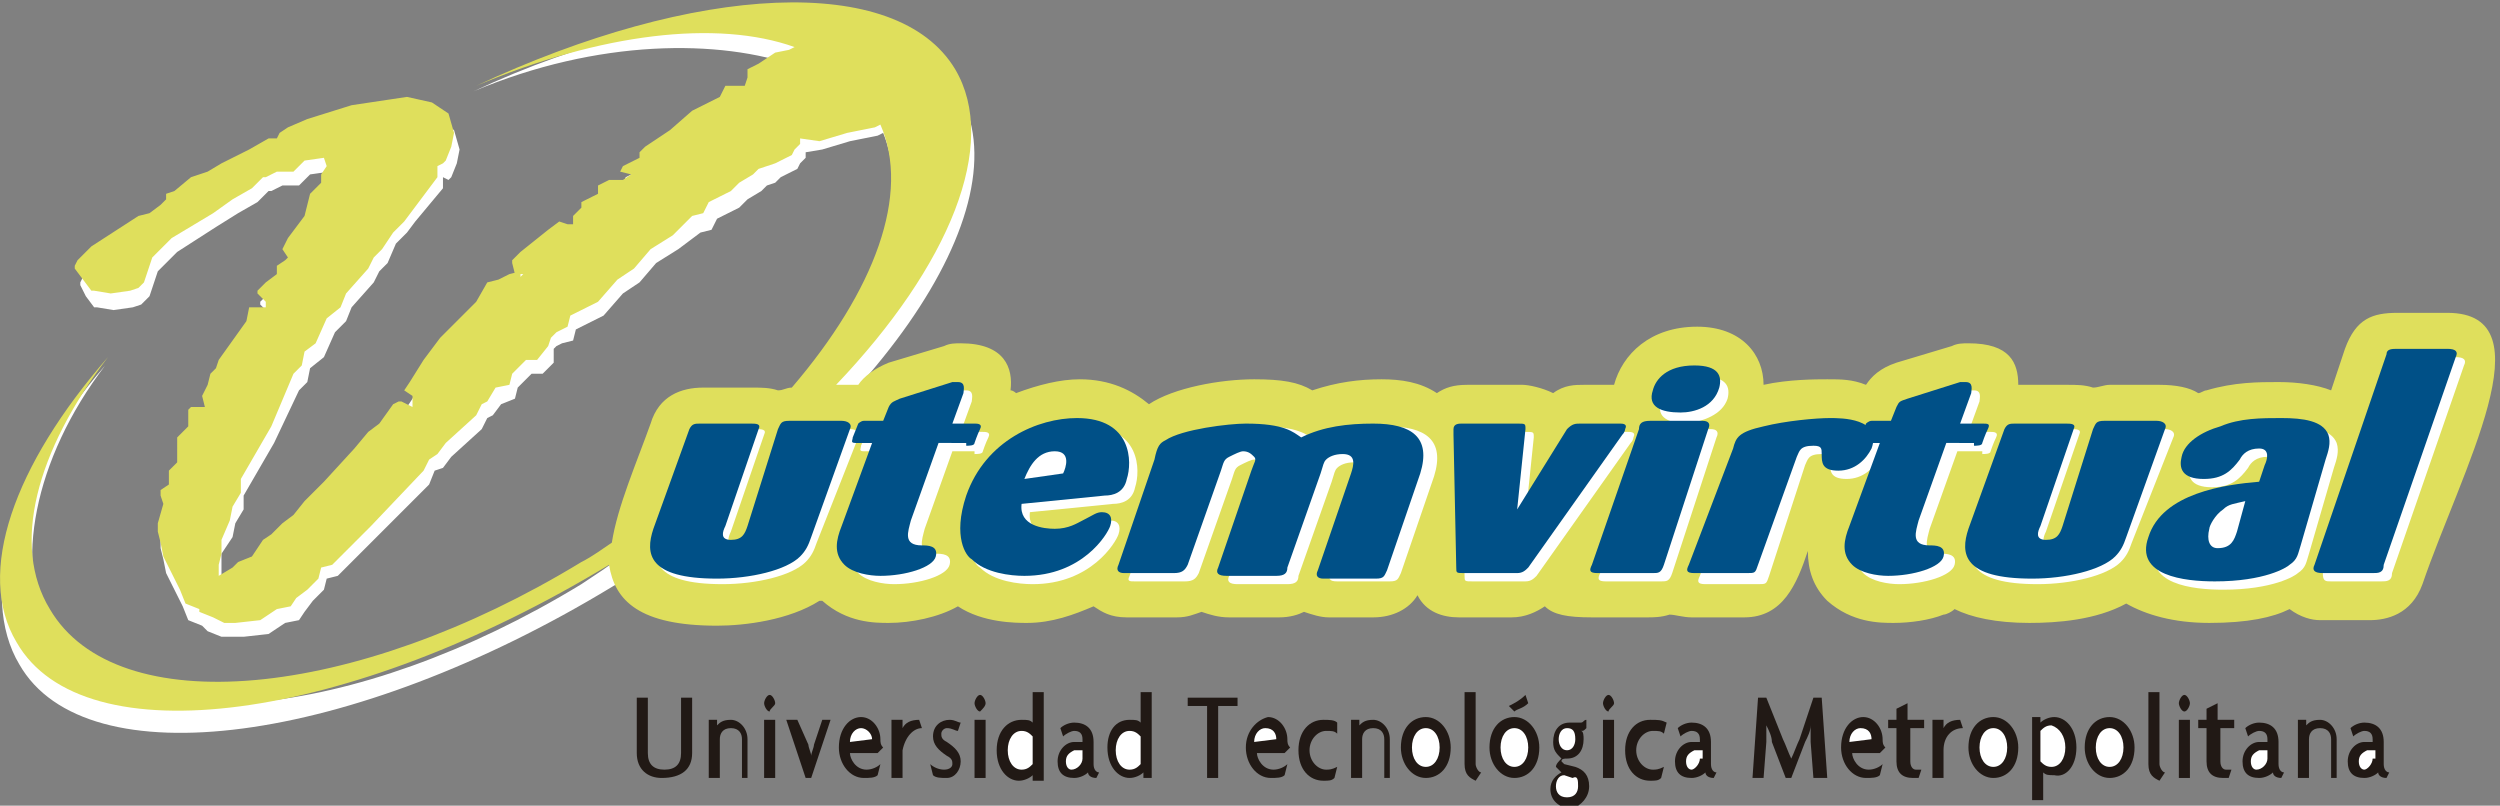 <?xml version="1.0" encoding="utf-8"?>
<!-- Generator: Adobe Illustrator 16.0.0, SVG Export Plug-In . SVG Version: 6.00 Build 0)  -->
<!DOCTYPE svg PUBLIC "-//W3C//DTD SVG 1.1//EN" "http://www.w3.org/Graphics/SVG/1.1/DTD/svg11.dtd">
<svg version="1.1" id="Capa_1" xmlns="http://www.w3.org/2000/svg" xmlns:xlink="http://www.w3.org/1999/xlink" x="0px" y="0px"
	 width="90.3px" height="29.1px" viewBox="0 0 90.3 29.1" enable-background="new 0 0 90.3 29.1" xml:space="preserve">
<rect x="0" y="0" width="90.3" height="29.1" fill="#808080" stroke="none"/>
<g>
	<path fill-rule="evenodd" clip-rule="evenodd" fill="#211915" d="M25,27.2v-2h-0.4v2c0,0.4-0.2,0.6-0.6,0.6s-0.6-0.2-0.6-0.6v-2
		h-0.4v2c0,0.6,0.4,0.9,0.9,0.9C24.6,28.1,25,27.8,25,27.2"/>
	<path fill-rule="evenodd" clip-rule="evenodd" fill="#211915" d="M27,28.1v-1.4c0-0.4-0.3-0.7-0.6-0.7c-0.3,0-0.4,0.1-0.5,0.2
		l0-0.2h-0.3v2.1h0.4v-1.4c0-0.2,0.1-0.4,0.4-0.4c0.3,0,0.4,0.2,0.4,0.4v1.4H27z"/>
	<path fill-rule="evenodd" clip-rule="evenodd" fill="#211915" d="M28,25.4c0-0.1-0.1-0.3-0.2-0.3c-0.1,0-0.2,0.2-0.2,0.3
		c0,0.1,0.1,0.3,0.2,0.3C27.8,25.6,28,25.5,28,25.4"/>
	<rect x="27.6" y="26" fill-rule="evenodd" clip-rule="evenodd" fill="#211915" width="0.4" height="2.1"/>
	<path fill-rule="evenodd" clip-rule="evenodd" fill="#211915" d="M30,26h-0.3l-0.3,0.9c0,0.1-0.1,0.3-0.1,0.4h0
		c0-0.1-0.1-0.3-0.1-0.4L28.8,26h-0.4l0.7,2.1h0.2L30,26z"/>
	<path fill-rule="evenodd" clip-rule="evenodd" fill="#211915" d="M31.8,26.7c0-0.4-0.3-0.8-0.7-0.8c-0.4,0-0.8,0.4-0.8,1.1
		c0,0.6,0.4,1.1,0.9,1.1c0.2,0,0.4,0,0.5-0.1l0.1-0.4c-0.1,0.1-0.3,0.2-0.5,0.2c-0.4,0-0.6-0.4-0.6-0.6h1l0.2-0.2
		C31.8,26.9,31.8,26.8,31.8,26.7"/>
	<path fill-rule="evenodd" clip-rule="evenodd" fill="#FFFFFF" d="M31.5,26.7C31.5,26.8,31.5,26.8,31.5,26.7l-0.8,0.1
		c0-0.3,0.2-0.5,0.4-0.5C31.3,26.3,31.5,26.5,31.5,26.7"/>
	<path fill-rule="evenodd" clip-rule="evenodd" fill="#211915" d="M33.3,26.3L33.2,26c-0.3,0-0.5,0.1-0.6,0.3l0-0.3h-0.4v2.1h0.4v-1
		C32.7,26.6,33,26.3,33.3,26.3L33.3,26.3z"/>
	<path fill-rule="evenodd" clip-rule="evenodd" fill="#211915" d="M34.7,27.5c0-0.3-0.2-0.5-0.5-0.7C34,26.7,34,26.6,34,26.5
		c0-0.1,0.1-0.2,0.2-0.2c0.2,0,0.3,0.1,0.4,0.1l0.1-0.3c-0.1,0-0.2-0.1-0.4-0.1c-0.3,0-0.6,0.2-0.6,0.6c0,0.3,0.2,0.5,0.5,0.7
		c0.2,0.1,0.2,0.2,0.2,0.3c0,0.1-0.1,0.2-0.3,0.2c-0.2,0-0.4-0.1-0.5-0.2l0.1,0.4c0.1,0.1,0.3,0.1,0.5,0.1
		C34.5,28.1,34.7,27.8,34.7,27.5"/>
	<path fill-rule="evenodd" clip-rule="evenodd" fill="#211915" d="M35.6,25.4c0-0.1-0.1-0.3-0.2-0.3c-0.1,0-0.2,0.2-0.2,0.3
		c0,0.1,0.1,0.3,0.2,0.3C35.5,25.6,35.6,25.5,35.6,25.4"/>
	<rect x="35.2" y="26" fill-rule="evenodd" clip-rule="evenodd" fill="#211915" width="0.4" height="2.1"/>
	<path fill-rule="evenodd" clip-rule="evenodd" fill="#211915" d="M37.7,28.1v-3.1h-0.4v1.1C37.2,26,37.1,26,36.9,26
		c-0.5,0-0.9,0.4-0.9,1.1c0,0.7,0.4,1.1,0.8,1.1c0.2,0,0.4-0.1,0.5-0.2l0,0.2H37.7z"/>
	<path fill-rule="evenodd" clip-rule="evenodd" fill="#FFFFFF" d="M37.3,27.6c-0.1,0.1-0.2,0.2-0.4,0.2c-0.3,0-0.5-0.3-0.5-0.7
		c0-0.4,0.2-0.7,0.5-0.7c0.2,0,0.3,0.1,0.4,0.2V27.6z"/>
	<path fill-rule="evenodd" clip-rule="evenodd" fill="#211915" d="M39.7,27.9c-0.1,0-0.2-0.1-0.2-0.3v-0.8c0-0.5-0.3-0.7-0.7-0.7
		c-0.2,0-0.4,0.1-0.5,0.2l0.1,0.3c0.1-0.1,0.3-0.2,0.4-0.2c0.2,0,0.3,0.1,0.3,0.3v0.1l-0.3,0c-0.3,0-0.6,0.3-0.6,0.7
		c0,0.4,0.2,0.6,0.6,0.6c0.2,0,0.4-0.1,0.5-0.2c0,0.1,0.1,0.2,0.3,0.2L39.7,27.9z"/>
	<path fill-rule="evenodd" clip-rule="evenodd" fill="#FFFFFF" d="M39.1,27.4c0,0.2-0.2,0.4-0.4,0.4c-0.1,0-0.2-0.1-0.2-0.3
		c0-0.2,0.1-0.3,0.3-0.4l0.3,0V27.4z"/>
	<path fill-rule="evenodd" clip-rule="evenodd" fill="#211915" d="M41.6,28.1v-3.1h-0.4v1.1C41.1,26,41,26,40.8,26
		C40.3,26,40,26.4,40,27c0,0.7,0.4,1.1,0.8,1.1c0.2,0,0.4-0.1,0.5-0.2l0,0.2H41.6z"/>
	<path fill-rule="evenodd" clip-rule="evenodd" fill="#FFFFFF" d="M41.2,27.6c-0.1,0.1-0.2,0.2-0.4,0.2c-0.3,0-0.5-0.3-0.5-0.7
		c0-0.4,0.2-0.7,0.5-0.7c0.2,0,0.3,0.1,0.4,0.2V27.6z"/>
	<polygon fill-rule="evenodd" clip-rule="evenodd" fill="#211915" points="44.7,25.5 44.7,25.2 42.9,25.2 42.9,25.5 43.6,25.5 
		43.6,28.1 44,28.1 44,25.5 	"/>
	<path fill-rule="evenodd" clip-rule="evenodd" fill="#211915" d="M46.5,26.7c0-0.4-0.3-0.8-0.7-0.8C45.4,26,45,26.4,45,27
		c0,0.6,0.4,1.1,0.9,1.1c0.2,0,0.4,0,0.5-0.1l0.1-0.4c-0.1,0.1-0.3,0.2-0.5,0.2c-0.4,0-0.6-0.4-0.6-0.6h1l0.2-0.2
		C46.5,26.9,46.5,26.8,46.5,26.7"/>
	<path fill-rule="evenodd" clip-rule="evenodd" fill="#FFFFFF" d="M46.1,26.7C46.1,26.8,46.1,26.8,46.1,26.7l-0.8,0.1
		c0-0.3,0.2-0.5,0.4-0.5C46,26.3,46.1,26.5,46.1,26.7"/>
	<path fill-rule="evenodd" clip-rule="evenodd" fill="#211915" d="M48.3,26.1C48.2,26,48,26,47.8,26c-0.5,0-0.9,0.4-0.9,1.1
		c0,0.7,0.4,1.1,0.9,1.1c0.2,0,0.3,0,0.4-0.1l0.1-0.4c-0.2,0.1-0.3,0.1-0.4,0.1c-0.3,0-0.6-0.3-0.6-0.7c0-0.4,0.3-0.7,0.6-0.7
		c0.2,0,0.3,0,0.4,0.1L48.3,26.1z"/>
	<path fill-rule="evenodd" clip-rule="evenodd" fill="#211915" d="M50.2,28.1v-1.4c0-0.4-0.3-0.7-0.6-0.7c-0.3,0-0.4,0.1-0.5,0.2
		l0-0.2h-0.3v2.1h0.4v-1.4c0-0.2,0.1-0.4,0.4-0.4c0.3,0,0.4,0.2,0.4,0.4v1.4H50.2z"/>
	<path fill-rule="evenodd" clip-rule="evenodd" fill="#211915" d="M52.4,27c0-0.6-0.4-1.1-0.9-1.1c-0.5,0-0.9,0.4-0.9,1.1
		c0,0.6,0.4,1.1,0.9,1.1C52,28.1,52.4,27.7,52.4,27"/>
	<path fill-rule="evenodd" clip-rule="evenodd" fill="#FFFFFF" d="M52,27c0,0.4-0.2,0.7-0.5,0.7c-0.3,0-0.5-0.3-0.5-0.7
		c0-0.4,0.2-0.7,0.5-0.7C51.8,26.3,52,26.6,52,27"/>
	<path fill-rule="evenodd" clip-rule="evenodd" fill="#211915" d="M53.5,27.9c-0.1,0-0.2-0.2-0.2-0.3v-2.6h-0.4v2.6
		c0,0.4,0.2,0.5,0.4,0.6L53.5,27.9z"/>
	<path fill-rule="evenodd" clip-rule="evenodd" fill="#211915" d="M55.6,27c0-0.6-0.4-1.1-0.9-1.1c-0.5,0-0.9,0.4-0.9,1.1
		c0,0.6,0.4,1.1,0.9,1.1C55.2,28.1,55.6,27.7,55.6,27"/>
	<path fill-rule="evenodd" clip-rule="evenodd" fill="#FFFFFF" d="M55.2,27c0,0.4-0.2,0.7-0.5,0.7c-0.3,0-0.5-0.3-0.5-0.7
		c0-0.4,0.2-0.7,0.5-0.7C55,26.3,55.2,26.6,55.2,27"/>
	<path fill-rule="evenodd" clip-rule="evenodd" fill="#211915" d="M55.2,25.4l-0.1-0.3c-0.2,0.2-0.4,0.3-0.6,0.4l0.2,0.2
		C54.8,25.6,55,25.6,55.2,25.4"/>
	<path fill-rule="evenodd" clip-rule="evenodd" fill="#211915" d="M57.4,28.4c0-0.4-0.2-0.6-0.5-0.7l-0.4-0.1c0,0-0.1-0.1-0.1-0.1
		c0-0.1,0.1-0.1,0.2-0.1c0.4,0,0.6-0.3,0.6-0.7c0-0.1,0-0.3-0.1-0.3c0.1,0,0.1,0,0.2-0.1L57.3,26c-0.1,0-0.1,0.1-0.2,0.1
		c-0.1,0-0.2,0-0.2,0c-0.1,0-0.1,0-0.2,0c-0.4,0-0.6,0.3-0.6,0.7c0,0.3,0.1,0.4,0.3,0.6c-0.1,0.1-0.2,0.2-0.2,0.3l0.2,0.2
		c-0.2,0.1-0.4,0.3-0.4,0.6c0,0.4,0.3,0.7,0.8,0.7C57.1,29.1,57.4,28.8,57.4,28.4"/>
	<path fill-rule="evenodd" clip-rule="evenodd" fill="#FFFFFF" d="M56.9,26.7c0,0.2-0.1,0.4-0.3,0.4c-0.2,0-0.3-0.2-0.3-0.4
		c0-0.2,0.1-0.4,0.3-0.4C56.8,26.3,56.9,26.4,56.9,26.7"/>
	<path fill-rule="evenodd" clip-rule="evenodd" fill="#FFFFFF" d="M57,28.4c0,0.2-0.1,0.4-0.4,0.4c-0.3,0-0.4-0.2-0.4-0.4
		c0-0.2,0.1-0.4,0.3-0.4l0.3,0.1C57,28,57,28.2,57,28.4"/>
	<path fill-rule="evenodd" clip-rule="evenodd" fill="#211915" d="M58.3,25.4c0-0.1-0.1-0.3-0.2-0.3c-0.1,0-0.2,0.2-0.2,0.3
		c0,0.1,0.1,0.3,0.2,0.3C58.1,25.6,58.3,25.5,58.3,25.4"/>
	<rect x="57.9" y="26" fill-rule="evenodd" clip-rule="evenodd" fill="#211915" width="0.4" height="2.1"/>
	<path fill-rule="evenodd" clip-rule="evenodd" fill="#211915" d="M60.2,26.1C60,26,59.9,26,59.6,26c-0.5,0-0.9,0.4-0.9,1.1
		c0,0.7,0.4,1.1,0.9,1.1c0.2,0,0.3,0,0.4-0.1l0.1-0.4c-0.2,0.1-0.3,0.1-0.4,0.1c-0.3,0-0.6-0.3-0.6-0.7c0-0.4,0.3-0.7,0.6-0.7
		c0.2,0,0.3,0,0.4,0.1L60.2,26.1z"/>
	<path fill-rule="evenodd" clip-rule="evenodd" fill="#211915" d="M62,27.9c-0.1,0-0.2-0.1-0.2-0.3v-0.8c0-0.5-0.3-0.7-0.7-0.7
		c-0.2,0-0.4,0.1-0.5,0.2l0.1,0.3c0.1-0.1,0.3-0.2,0.4-0.2c0.2,0,0.3,0.1,0.3,0.3v0.1l-0.3,0c-0.3,0-0.6,0.3-0.6,0.7
		c0,0.4,0.2,0.6,0.6,0.6c0.2,0,0.4-0.1,0.5-0.2c0,0.1,0.1,0.2,0.3,0.2L62,27.9z"/>
	<path fill-rule="evenodd" clip-rule="evenodd" fill="#FFFFFF" d="M61.4,27.4c0,0.2-0.2,0.4-0.3,0.4c-0.1,0-0.2-0.1-0.2-0.3
		c0-0.2,0.1-0.3,0.3-0.4l0.3,0V27.4z"/>
	<path fill-rule="evenodd" clip-rule="evenodd" fill="#211915" d="M66,28.1l-0.2-2.9h-0.3L65,26.7c-0.1,0.2-0.2,0.5-0.3,0.7h0
		c-0.1-0.2-0.2-0.5-0.3-0.7l-0.6-1.5h-0.3l-0.2,2.9h0.4l0.1-1.3c0-0.2,0-0.4,0-0.6h0c0.1,0.2,0.2,0.4,0.2,0.6l0.5,1.3h0.2l0.5-1.3
		c0.1-0.2,0.2-0.4,0.2-0.6h0c0,0.2,0,0.4,0,0.6l0.1,1.3H66z"/>
	<path fill-rule="evenodd" clip-rule="evenodd" fill="#211915" d="M68,26.7c0-0.4-0.3-0.8-0.7-0.8c-0.4,0-0.8,0.4-0.8,1.1
		c0,0.6,0.4,1.1,0.9,1.1c0.2,0,0.4,0,0.5-0.1l0.1-0.4c-0.1,0.1-0.3,0.2-0.5,0.2c-0.4,0-0.6-0.4-0.6-0.6h1l0.2-0.2
		C68,26.9,68,26.8,68,26.7"/>
	<path fill-rule="evenodd" clip-rule="evenodd" fill="#FFFFFF" d="M67.6,26.7C67.6,26.8,67.6,26.8,67.6,26.7l-0.8,0.1
		c0-0.3,0.2-0.5,0.4-0.5C67.5,26.3,67.6,26.5,67.6,26.7"/>
	<path fill-rule="evenodd" clip-rule="evenodd" fill="#211915" d="M69.5,26h-0.6v-0.6l-0.4,0.2V26h-0.3v0.3h0.3v1.2
		c0,0.4,0.2,0.6,0.6,0.6c0.1,0,0.1,0,0.2,0l0.1-0.3c-0.1,0-0.1,0-0.2,0c-0.1,0-0.2-0.1-0.2-0.3v-1.2h0.5L69.5,26z"/>
	<path fill-rule="evenodd" clip-rule="evenodd" fill="#211915" d="M70.9,26.3L70.8,26c-0.3,0-0.5,0.1-0.6,0.3l0-0.3h-0.4v2.1h0.4v-1
		C70.2,26.6,70.5,26.3,70.9,26.3L70.9,26.3z"/>
	<path fill-rule="evenodd" clip-rule="evenodd" fill="#211915" d="M72.9,27c0-0.6-0.4-1.1-0.9-1.1c-0.5,0-0.9,0.4-0.9,1.1
		c0,0.6,0.4,1.1,0.9,1.1C72.5,28.1,72.9,27.7,72.9,27"/>
	<path fill-rule="evenodd" clip-rule="evenodd" fill="#FFFFFF" d="M72.5,27c0,0.4-0.2,0.7-0.5,0.7c-0.3,0-0.5-0.3-0.5-0.7
		c0-0.4,0.2-0.7,0.5-0.7C72.3,26.3,72.5,26.6,72.5,27"/>
	<path fill-rule="evenodd" clip-rule="evenodd" fill="#211915" d="M75,27c0-0.7-0.4-1.1-0.8-1.1c-0.2,0-0.4,0.1-0.5,0.2l0-0.2h-0.3
		v3h0.4v-1c0.1,0.1,0.2,0.1,0.4,0.1C74.6,28.1,75,27.7,75,27"/>
	<path fill-rule="evenodd" clip-rule="evenodd" fill="#FFFFFF" d="M74.6,27c0,0.4-0.2,0.7-0.5,0.7c-0.2,0-0.3-0.1-0.4-0.2v-1.1
		c0.1-0.1,0.2-0.2,0.4-0.2C74.4,26.3,74.6,26.6,74.6,27"/>
	<path fill-rule="evenodd" clip-rule="evenodd" fill="#211915" d="M77.1,27c0-0.6-0.4-1.1-0.9-1.1s-0.9,0.4-0.9,1.1
		c0,0.6,0.4,1.1,0.9,1.1S77.1,27.7,77.1,27"/>
	<path fill-rule="evenodd" clip-rule="evenodd" fill="#FFFFFF" d="M76.7,27c0,0.4-0.2,0.7-0.5,0.7c-0.3,0-0.5-0.3-0.5-0.7
		c0-0.4,0.2-0.7,0.5-0.7C76.5,26.3,76.7,26.6,76.7,27"/>
	<path fill-rule="evenodd" clip-rule="evenodd" fill="#211915" d="M78.2,27.9c-0.1,0-0.2-0.2-0.2-0.3v-2.6h-0.4v2.6
		c0,0.4,0.2,0.5,0.4,0.6L78.2,27.9z"/>
	<path fill-rule="evenodd" clip-rule="evenodd" fill="#211915" d="M79.1,25.4c0-0.1-0.1-0.3-0.2-0.3s-0.2,0.2-0.2,0.3
		c0,0.1,0.1,0.3,0.2,0.3S79.1,25.5,79.1,25.4"/>
	<rect x="78.7" y="26" fill-rule="evenodd" clip-rule="evenodd" fill="#211915" width="0.4" height="2.1"/>
	<path fill-rule="evenodd" clip-rule="evenodd" fill="#211915" d="M80.7,26h-0.6v-0.6l-0.4,0.2V26h-0.3v0.3h0.3v1.2
		c0,0.4,0.2,0.6,0.6,0.6c0.1,0,0.1,0,0.2,0l0.1-0.3c-0.1,0-0.1,0-0.2,0c-0.1,0-0.2-0.1-0.2-0.3v-1.2h0.5L80.7,26z"/>
	<path fill-rule="evenodd" clip-rule="evenodd" fill="#211915" d="M82.5,27.9c-0.1,0-0.2-0.1-0.2-0.3v-0.8c0-0.5-0.3-0.7-0.7-0.7
		c-0.2,0-0.4,0.1-0.5,0.2l0.1,0.3c0.1-0.1,0.3-0.2,0.4-0.2c0.2,0,0.3,0.1,0.3,0.3v0.1l-0.3,0c-0.3,0-0.6,0.3-0.6,0.7
		c0,0.4,0.2,0.6,0.6,0.6c0.2,0,0.4-0.1,0.5-0.2c0,0.1,0.1,0.2,0.3,0.2L82.5,27.9z"/>
	<path fill-rule="evenodd" clip-rule="evenodd" fill="#FFFFFF" d="M81.9,27.4c0,0.2-0.2,0.4-0.4,0.4c-0.1,0-0.2-0.1-0.2-0.3
		c0-0.2,0.1-0.3,0.3-0.4l0.3,0V27.4z"/>
	<path fill-rule="evenodd" clip-rule="evenodd" fill="#211915" d="M84.4,28.1v-1.4c0-0.4-0.3-0.7-0.6-0.7c-0.3,0-0.4,0.1-0.5,0.2
		l0-0.2h-0.3v2.1h0.4v-1.4c0-0.2,0.1-0.4,0.4-0.4c0.3,0,0.4,0.2,0.4,0.4v1.4H84.4z"/>
	<path fill-rule="evenodd" clip-rule="evenodd" fill="#211915" d="M86.3,27.9c-0.1,0-0.2-0.1-0.2-0.3v-0.8c0-0.5-0.3-0.7-0.7-0.7
		c-0.2,0-0.4,0.1-0.5,0.2l0.1,0.3c0.1-0.1,0.3-0.2,0.4-0.2c0.2,0,0.3,0.1,0.3,0.3v0.1l-0.3,0c-0.3,0-0.6,0.3-0.6,0.7
		c0,0.4,0.2,0.6,0.6,0.6c0.2,0,0.4-0.1,0.5-0.2c0,0.1,0.1,0.2,0.3,0.2L86.3,27.9z"/>
	<path fill-rule="evenodd" clip-rule="evenodd" fill="#FFFFFF" d="M85.7,27.4c0,0.2-0.2,0.4-0.3,0.4c-0.1,0-0.2-0.1-0.2-0.3
		c0-0.2,0.1-0.3,0.3-0.4l0.3,0V27.4z"/>
	<path fill="#FFFFFF" d="M10.2,5.6l0.1-0.2l0.3-0.2l0.7-0.3l1.6-0.5l2-0.3l0.9,0.2l0.6,0.4l0.2,0.7l-0.1,0.5l-0.2,0.5l-0.1,0.1
		L16,6.4l0,0.4L15,8l-0.3,0.4l-0.4,0.4L14,9.5l-0.3,0.3l-0.2,0.4l-0.8,0.9l-0.2,0.5L12.1,12l-0.4,0.9l-0.5,0.4l-0.1,0.5l-0.3,0.3
		L9.9,16l-1.1,1.9l0,0.5l-0.3,0.5l-0.1,0.5L8,20l0,0.5L8,21l0,0.4l0.5-0.3l0.2-0.2l0.5-0.2l0.4-0.6l0.3-0.2l0.4-0.4l0.4-0.3l0.4-0.5
		l0.7-0.7l1.1-1.2l0.5-0.6l0.4-0.3l0.5-0.7l0.2-0.1l0.1,0l0,0l0.4,0.2v-0.4l-0.3-0.2l0.2-0.3l0.5-0.8l0.6-0.8l1.3-1.3l0.4-0.7
		l0.4-0.1l0.4-0.3l0.4-0.1l0,0.2l0.2-0.1v-0.2l-0.1-0.1l-0.3,0L18.7,10l0-0.1L19,9.7l1-0.8l0.3-0.3l0.3,0.1l0.2,0l0-0.3L21.2,8
		l0-0.2l0.5-0.3l0-0.3l0.4-0.2h0.5l0.3-0.2l-0.4-0.1l0.1-0.3l0.6-0.3l0-0.2l0.1-0.1l0.1-0.1l0.9-0.6l0.8-0.7l1-0.5l0.2-0.4l0.7,0
		l0.1-0.1l0-0.1l0-0.2l0.4-0.2l0.6-0.3l0.5-0.1l0.2-0.1c-2.8-1-7.2-1-11.7,0.9c7.9-3.7,15.4-3.6,17.5,0c2.5,4.2-3.1,12.2-12.5,17.9
		c-9.4,5.7-19,7-21.4,2.8c-1.5-2.5-0.3-6.9,3.1-10.8c-2.6,3.4-3.3,7.3-2,9.6c2.4,4.1,11,3.3,19.2-1.7C29,15.9,33.6,9,31.9,4.8
		l-0.2,0.1l-1,0.2l-1,0.3l-0.6,0.1v0.2l-0.2,0.2l-0.1,0.2l-0.6,0.3l-0.2,0.2l-0.3,0.1l-0.2,0.2L27,7.2l-0.3,0.3l-0.8,0.4l-0.2,0.4
		l-0.4,0.1L24.5,9l-0.8,0.5l-0.6,0.7l-0.6,0.4l-0.7,0.8l-0.6,0.3l-0.4,0.2l-0.1,0.4l-0.4,0.1l-0.2,0.1l-0.1,0.1L20,13.1l-0.4,0.4
		l-0.4,0l-0.5,0.5l-0.1,0.4l-0.5,0.2L17.8,15l-0.2,0.1l-0.2,0.4l-1.1,1L16,16.9L15.7,17l-0.2,0.5l-1.9,1.9l-1.4,1.4l-0.4,0.1
		l-0.1,0.4l-0.4,0.4L11,22.1l-0.2,0.3l-0.5,0.1l-0.6,0.4l-0.9,0.1l-0.3,0l-0.1,0L8,23l-0.5-0.2l-0.2-0.2l-0.5-0.2l-0.2-0.5l-0.6-1.2
		l-0.1-0.5l-0.1-0.4l0-0.3l0.2-0.7l-0.1-0.3l0-0.2l0.3-0.2l0-0.5l0.3-0.3v-0.6l0-0.2l0.1-0.1l0.3-0.3l0-0.6l0.1-0.1l0.1,0l0.4,0
		l-0.1-0.4l0.2-0.4l0.1-0.4l0.2-0.2l0.1-0.3L9,12l0.2-0.4l0.6,0v-0.2L9.4,11v0l0-0.1l0.3-0.3l0.4-0.3l0-0.3l0.3-0.2l0.1-0.1
		l-0.1-0.2l0.2-0.4l0.6-0.8l0.3-0.8l0.4-0.4l0-0.3L12,6.5l-0.1-0.3l-0.7,0.1l-0.4,0.4l-0.6,0L9.8,6.9l-0.1,0L9.3,7.3L8.6,7.7
		L7.8,8.2L6.4,9.1L6,9.5L5.7,9.8l-0.3,0.9l-0.3,0.3l-0.3,0.1l-0.7,0.1l-0.6-0.1l-0.1,0l-0.3-0.4l-0.2-0.4l0-0.1l0.1-0.2l0.5-0.5
		l1.7-1.1l0.4-0.1l0.4-0.3l0.2-0.2l0.1,0l0.3-0.1L7.1,7l0.6-0.2l0.5-0.3l1-0.5l0.7-0.4L10.2,5.6z"/>
	<path fill="#DFDF5C" d="M58.3,13.9c0.3-1.1,1.3-2.1,3-2.1c1.6,0,2.4,1,2.4,2.1c0.9-0.2,1.9-0.2,2.3-0.2c0.5,0,0.9,0,1.4,0.2
		c0.2-0.3,0.5-0.6,1.1-0.8l2-0.6c0.2-0.1,0.4-0.1,0.6-0.1c1.5,0,1.8,0.7,1.8,1.5h1.8c0.3,0,0.6,0,0.9,0.1c0.2,0,0.4-0.1,0.6-0.1H78
		c0.6,0,1.1,0.1,1.4,0.3c0.1,0,0.2-0.1,0.3-0.1c1-0.3,1.9-0.3,2.6-0.3c0.7,0,1.4,0.1,1.9,0.3l0.5-1.5c0.4-1.1,1-1.3,1.9-1.3h1.8
		c3.7,0,0.5,5.7-0.9,9.8c-0.4,1.1-1.3,1.3-1.9,1.3h-1.8c-0.3,0-0.7-0.1-1.1-0.4c-0.6,0.3-1.5,0.5-2.9,0.5c-1.3,0-2.3-0.3-3-0.7
		c-1.1,0.6-2.5,0.7-3.5,0.7c-1.2,0-2.1-0.2-2.7-0.5c-0.1,0.1-0.3,0.2-0.4,0.2c-0.5,0.2-1.2,0.3-1.8,0.3c-0.5,0-1.5,0-2.4-0.8
		c-0.5-0.5-0.7-1.1-0.7-1.8c-0.4,1.2-0.9,2.4-2.3,2.4h-1.9c-0.3,0-0.6-0.1-0.8-0.1c-0.3,0.1-0.6,0.1-0.8,0.1h-2
		c-0.9,0-1.4-0.1-1.7-0.4c-0.3,0.2-0.7,0.4-1.2,0.4h-1.9c-0.6,0-1.2-0.2-1.5-0.8c-0.3,0.5-0.9,0.8-1.6,0.8H48
		c-0.3,0-0.6-0.1-0.9-0.2c-0.2,0.1-0.5,0.2-0.9,0.2h-1.8c-0.4,0-0.7-0.1-1-0.2c-0.3,0.1-0.5,0.2-0.9,0.2h-1.8
		c-0.6,0-0.9-0.2-1.2-0.4c-0.7,0.3-1.5,0.6-2.4,0.6c-0.4,0-1.6,0-2.5-0.6c-0.7,0.4-1.7,0.6-2.5,0.6c-0.5,0-1.5,0-2.4-0.8l-0.1,0
		c-1.1,0.7-2.7,0.9-3.7,0.9c-2.8,0-3.7-0.9-3.9-2.2l0,0c-9.4,5.7-19,7-21.4,2.8c-1.5-2.5-0.1-6.4,3.3-10.3c-2.6,3.4-3.5,6.8-2.1,9.1
		c2.4,4.1,11,3.3,19.2-1.7c0.4-0.2,0.8-0.5,1.1-0.7c0.2-1.3,0.9-2.9,1.4-4.3c0.3-1,1.1-1.3,1.9-1.3h1.8c0.3,0,0.6,0,0.9,0.1
		c0.2,0,0.3-0.1,0.5-0.1c3-3.5,4.3-7,3.2-9.5l-0.2,0.1l-1,0.2l-1,0.3L28.9,5v0.2l-0.2,0.2l-0.1,0.2l-0.6,0.3L27.7,6l-0.3,0.1
		l-0.2,0.2l-0.5,0.3l-0.3,0.3l-0.8,0.4l-0.2,0.4L25,7.8l-0.7,0.7L23.5,9l-0.6,0.7l-0.6,0.4l-0.7,0.8L21,11.2l-0.4,0.2l-0.1,0.4
		L20.1,12L20,12.1l-0.1,0.1l-0.1,0.3L19.4,13l-0.4,0l-0.5,0.5l-0.1,0.4L17.9,14l-0.3,0.5l-0.2,0.1L17.2,15l-1.1,1l-0.3,0.4l-0.3,0.2
		L15.3,17L13.4,19L12,20.4l-0.4,0.1l-0.1,0.4l-0.4,0.4l-0.4,0.3l-0.2,0.3l-0.5,0.1l-0.6,0.4l-0.9,0.1l-0.3,0l-0.1,0l-0.4-0.2
		l-0.5-0.2L7.2,22l-0.5-0.2l-0.2-0.5l-0.6-1.2l-0.1-0.5l-0.1-0.4l0-0.3l0.2-0.7l-0.1-0.3l0-0.2l0.3-0.2l0-0.5l0.3-0.3V16l0-0.2
		l0.1-0.1l0.3-0.3l0-0.6l0.1-0.1l0.1,0l0.4,0l-0.1-0.4l0.2-0.4l0.1-0.4l0.2-0.2l0.1-0.3l1-1.4L9,11.1l0.6,0v-0.2l-0.3-0.3v0l0-0.1
		l0.3-0.3l0.4-0.3l0-0.3l0.3-0.2l0.1-0.1L10.2,9l0.2-0.4l0.6-0.8L11.2,7l0.4-0.4l0-0.3L11.8,6l-0.1-0.3L11,5.8l-0.4,0.4l-0.6,0
		L9.6,6.4l-0.1,0L9.1,6.8L8.4,7.2L7.7,7.7L6.2,8.6L5.8,9L5.5,9.3l-0.3,0.9L5,10.4l-0.3,0.1l-0.7,0.1l-0.6-0.1l-0.1,0l-0.3-0.4
		L2.7,9.7l0-0.1l0.1-0.2l0.5-0.5l1.7-1.1l0.4-0.1l0.4-0.3l0.2-0.2L6,7l0.3-0.1l0.6-0.5l0.6-0.2L8,5.9l1-0.5l0.7-0.4l0.3,0l0.1-0.2
		l0.3-0.2l0.7-0.3l1.6-0.5l2-0.3l0.9,0.2l0.6,0.4l0.2,0.7l-0.1,0.5l-0.2,0.5l-0.1,0.1l-0.2,0.1l0,0.4l-0.9,1.2l-0.3,0.4l-0.4,0.4
		L13.8,9l-0.3,0.3l-0.2,0.4l-0.8,0.9l-0.2,0.5l-0.5,0.4l-0.4,0.9L11,12.7l-0.1,0.5l-0.3,0.3l-0.8,1.9l-1.1,1.9l0,0.5l-0.3,0.5
		l-0.1,0.5l-0.3,0.7l0,0.5l-0.1,0.4l0,0.4l0.5-0.3l0.2-0.2l0.5-0.2l0.4-0.6l0.3-0.2l0.4-0.4l0.4-0.3l0.4-0.5l0.7-0.7l1.1-1.2
		l0.5-0.6l0.4-0.3l0.5-0.7l0.2-0.1l0.1,0l0,0l0.4,0.2v-0.4l-0.3-0.2l0.2-0.3l0.5-0.8l0.6-0.8l1.3-1.3l0.4-0.7l0.4-0.1l0.4-0.2
		l0.4-0.1l0,0.2l0.2-0.2V10l-0.1-0.1l-0.3,0l-0.1-0.4l0-0.1l0.3-0.3l1-0.8L20.2,8l0.3,0.1l0.2,0l0-0.3L21,7.5l0-0.2L21.6,7l0-0.3
		l0.4-0.2h0.5l0.3-0.2l-0.4-0.1L22.5,6l0.6-0.3l0-0.2l0.1-0.1l0.1-0.1l0.9-0.6l0.8-0.7l1-0.5l0.2-0.4l0.7,0L27,2.8l0-0.1l0-0.2
		l0.4-0.2L28,1.9l0.5-0.1l0.2-0.1c-2.8-1-7-0.5-11.5,1.4c7.9-3.7,15.2-4.1,17.3-0.6c1.6,2.7-0.2,7.1-4.3,11.4h0.3c0.2,0,0.3,0,0.5,0
		c0.2-0.3,0.6-0.6,1.1-0.8l2-0.6c0.2-0.1,0.4-0.1,0.6-0.1c1.6,0,1.9,0.9,1.8,1.7c0.1,0,0.2,0.1,0.2,0.1c0.8-0.3,1.6-0.5,2.3-0.5
		c1.1,0,1.9,0.4,2.5,0.9c0.9-0.6,2.6-0.9,3.8-0.9c1,0,1.6,0.1,2.1,0.4c0.9-0.3,1.7-0.4,2.5-0.4c0.7,0,1.4,0.1,2,0.5
		c0.3-0.2,0.6-0.3,1.1-0.3h2c0.2,0,0.7,0.1,1.1,0.3c0.4-0.3,0.8-0.3,1.1-0.3H58.3z"/>
	<path fill-rule="evenodd" clip-rule="evenodd" fill="#FFFFFF" d="M31,15.8c0.1-0.2-0.1-0.3-0.3-0.3h-1.9c-0.3,0-0.3,0.1-0.4,0.3
		l-1.2,3.4c-0.1,0.3-0.2,0.5-0.6,0.5c-0.4,0-0.3-0.3-0.2-0.5l1.2-3.5c0.1-0.2-0.1-0.2-0.3-0.2h-1.8c-0.2,0-0.3,0-0.4,0.2l-1.3,3.6
		c-0.3,0.9-0.2,1.8,2.3,1.8c1.2,0,2.5-0.3,3-0.8c0.2-0.2,0.3-0.4,0.4-0.7L31,15.8z"/>
	<path fill-rule="evenodd" clip-rule="evenodd" fill="#FFFFFF" d="M35.2,16.4c0.1,0,0.3,0,0.3-0.1c0,0,0.1-0.3,0.2-0.5
		c0.1-0.2-0.1-0.2-0.2-0.2h-0.8l0.4-1.1c0-0.1,0.1-0.4-0.2-0.4c-0.1,0-0.2,0-0.2,0l-1.9,0.6c-0.3,0.1-0.3,0.1-0.4,0.3l-0.2,0.5h-0.7
		c-0.1,0-0.2,0.1-0.2,0.1l-0.2,0.5c0,0.1-0.1,0.2,0.1,0.2H32l-1.1,3c-0.2,0.5-0.3,1,0.1,1.4c0.3,0.3,0.9,0.4,1.3,0.4
		c0.9,0,1.9-0.3,2-0.7c0.1-0.4-0.3-0.4-0.5-0.4c-0.7,0-0.5-0.5-0.4-0.9l1-2.8H35.2z"/>
	<path fill-rule="evenodd" clip-rule="evenodd" fill="#FFFFFF" d="M40.2,18.2c0.3,0,0.7-0.1,0.8-0.6c0.2-0.6,0.2-2.2-1.8-2.2
		c-1.4,0-3.3,0.8-4,2.8c-0.5,1.5,0,2.2,0.2,2.3c0.5,0.5,1.4,0.6,1.9,0.6c2.1,0,3-1.5,3.1-1.8c0.1-0.3,0-0.5-0.3-0.5
		c-0.2,0-0.3,0.1-0.7,0.3c-0.2,0.1-0.5,0.3-1,0.3c-0.4,0-1.3-0.1-1.2-0.9L40.2,18.2z"/>
	<path fill-rule="evenodd" clip-rule="evenodd" fill="#FFFFFF" d="M37.4,17.6c0.2-0.5,0.5-1,1.1-1c0.6,0,0.4,0.6,0.3,0.8L37.4,17.6z
		"/>
	<path fill-rule="evenodd" clip-rule="evenodd" fill="#FFFFFF" d="M40.8,20.8C40.7,21,40.8,21,41,21h1.8c0.3,0,0.4-0.1,0.5-0.3
		l1.2-3.4c0.1-0.3,0.1-0.4,0.3-0.5c0.2-0.1,0.4-0.2,0.5-0.2c0.2,0,0.3,0.1,0.4,0.2c0,0.1,0,0.2-0.1,0.5l-1.2,3.5
		c-0.1,0.2,0,0.3,0.3,0.3h1.8c0.3,0,0.4-0.1,0.4-0.3l1.2-3.4c0.1-0.3,0.1-0.4,0.2-0.5c0.1-0.1,0.3-0.2,0.6-0.2
		c0.5,0,0.4,0.4,0.3,0.7L48,20.7C48,20.9,48,21,48.3,21h1.9c0.3,0,0.3-0.1,0.4-0.3l1.2-3.5c0.4-1.3-0.3-1.8-1.7-1.8
		c-0.9,0-1.8,0.1-2.6,0.5c-0.3-0.2-0.6-0.5-2-0.5c-0.6,0-2.3,0.2-2.9,0.6c-0.2,0.1-0.3,0.2-0.4,0.7L40.8,20.8z"/>
	<path fill-rule="evenodd" clip-rule="evenodd" fill="#FFFFFF" d="M55.4,15.8c0-0.2,0-0.2-0.3-0.2h-2c-0.1,0-0.3,0-0.3,0.2
		c0,0,0,0.1,0,0.2l0.1,4.8c0,0.2,0,0.2,0.3,0.2h1.9c0.2,0,0.3-0.1,0.4-0.2l3.4-4.8c0.1-0.1,0.1-0.2,0.1-0.2c0.1-0.2-0.1-0.2-0.2-0.2
		h-1.4c-0.2,0-0.3,0-0.5,0.2l-1.8,2.9L55.4,15.8z"/>
	<path fill-rule="evenodd" clip-rule="evenodd" fill="#FFFFFF" d="M62,15.8c0.1-0.2,0-0.3-0.2-0.3h-1.9c-0.3,0-0.4,0.1-0.4,0.3
		l-1.7,4.9c-0.1,0.2-0.1,0.3,0.2,0.3h2c0.2,0,0.3,0,0.4-0.3L62,15.8z"/>
	<path fill-rule="evenodd" clip-rule="evenodd" fill="#FFFFFF" d="M62.4,14.4c0.1-0.4,0-0.8-0.9-0.8c-1,0-1.4,0.5-1.5,0.9
		c-0.2,0.6,0.3,0.8,1,0.8C61.5,15.2,62.2,15,62.4,14.4"/>
	<path fill-rule="evenodd" clip-rule="evenodd" fill="#FFFFFF" d="M65.2,16.8c0.1-0.2,0.1-0.4,0.6-0.4c0.3,0,0.3,0.1,0.3,0.3
		c0,0.3,0,0.6,0.6,0.6c0.6,0,1-0.4,1.2-0.8c0.4-1.1-1.1-1.1-1.5-1.1c-0.5,0-1.6,0.1-2.4,0.3c-0.9,0.2-1,0.4-1.1,0.8l-1.5,4.3
		c-0.1,0.2-0.1,0.3,0.2,0.3h1.9c0.3,0,0.3,0,0.4-0.3L65.2,16.8z"/>
	<path fill-rule="evenodd" clip-rule="evenodd" fill="#FFFFFF" d="M71.6,16.4c0.1,0,0.3,0,0.3-0.1c0,0,0.1-0.3,0.2-0.5
		c0.1-0.2-0.1-0.2-0.2-0.2h-0.8l0.4-1.1c0-0.1,0.1-0.4-0.2-0.4c-0.1,0-0.1,0-0.2,0l-1.9,0.6c-0.3,0.1-0.3,0.1-0.4,0.3l-0.2,0.5H68
		c-0.1,0-0.2,0.1-0.2,0.1l-0.2,0.5c0,0.1-0.1,0.2,0.1,0.2h0.6l-1.1,3c-0.2,0.5-0.3,1,0.1,1.4c0.3,0.3,0.9,0.4,1.3,0.4
		c0.9,0,1.9-0.3,2-0.7c0.1-0.4-0.3-0.4-0.5-0.4c-0.7,0-0.5-0.5-0.4-0.9l1-2.8H71.6z"/>
	<path fill-rule="evenodd" clip-rule="evenodd" fill="#FFFFFF" d="M78.5,15.8c0.1-0.2-0.1-0.3-0.3-0.3h-1.9c-0.3,0-0.3,0.1-0.4,0.3
		l-1.2,3.4c-0.1,0.3-0.2,0.5-0.6,0.5c-0.4,0-0.3-0.3-0.2-0.5l1.2-3.5c0.1-0.2-0.1-0.2-0.3-0.2h-1.8c-0.2,0-0.3,0-0.4,0.2l-1.3,3.6
		c-0.3,0.9-0.2,1.8,2.3,1.8c1.2,0,2.5-0.3,3-0.8c0.2-0.2,0.3-0.4,0.4-0.7L78.5,15.8z"/>
	<path fill-rule="evenodd" clip-rule="evenodd" fill="#FFFFFF" d="M84.3,16.9c0.1-0.3,0.2-0.6,0.1-0.9c-0.2-0.5-0.9-0.6-1.7-0.6
		c-0.7,0-1.5,0-2.2,0.3c-0.7,0.2-1.3,0.6-1.4,1.1c-0.1,0.4,0,0.8,0.8,0.8c0.7,0,1-0.3,1.3-0.7c0.1-0.2,0.3-0.4,0.7-0.4
		c0.4,0,0.3,0.4,0.2,0.6l-0.2,0.6c-1.2,0.1-3.5,0.4-4,2c-0.5,1.4,1.3,1.6,2.4,1.6c1.8,0,2.6-0.5,2.7-0.6c0.3-0.2,0.3-0.4,0.4-0.7
		L84.3,16.9z"/>
	<path fill-rule="evenodd" clip-rule="evenodd" fill="#FFFFFF" d="M81.1,19.5c-0.1,0.3-0.2,0.6-0.7,0.6c-0.3,0-0.4-0.3-0.3-0.7
		c0-0.1,0.2-0.5,0.5-0.7c0.2-0.2,0.4-0.2,0.8-0.3L81.1,19.5z"/>
	<path fill-rule="evenodd" clip-rule="evenodd" fill="#FFFFFF" d="M83.9,20.7C83.9,21,84,21,84.2,21H86c0.2,0,0.4,0,0.4-0.3l2.6-7.5
		c0.1-0.2,0-0.3-0.3-0.3H87c-0.2,0-0.4,0-0.4,0.2L83.9,20.7z"/>
	<path fill-rule="evenodd" clip-rule="evenodd" fill="#005087" d="M30.7,15.5c0.1-0.2-0.1-0.3-0.3-0.3h-1.9c-0.3,0-0.3,0.1-0.4,0.3
		L27,19c-0.1,0.3-0.2,0.5-0.6,0.5c-0.4,0-0.3-0.3-0.2-0.5l1.2-3.5c0.1-0.2-0.1-0.2-0.3-0.2h-1.8c-0.2,0-0.3,0-0.4,0.2l-1.3,3.6
		c-0.3,0.9-0.2,1.8,2.3,1.8c1.2,0,2.5-0.3,3-0.8c0.2-0.2,0.3-0.4,0.4-0.7L30.7,15.5z"/>
	<path fill-rule="evenodd" clip-rule="evenodd" fill="#005087" d="M34.9,16.1c0.1,0,0.3,0,0.3-0.1c0,0,0.1-0.3,0.2-0.5
		c0.1-0.2-0.1-0.2-0.2-0.2h-0.8l0.4-1.1c0-0.1,0.1-0.4-0.2-0.4c-0.1,0-0.2,0-0.2,0l-1.9,0.6c-0.2,0.1-0.3,0.1-0.4,0.3l-0.2,0.5h-0.7
		c-0.1,0-0.2,0.1-0.2,0.1l-0.2,0.5c0,0.1-0.1,0.2,0.1,0.2h0.6l-1.1,3c-0.2,0.5-0.3,1,0.1,1.4c0.3,0.3,0.9,0.4,1.3,0.4
		c0.9,0,1.9-0.3,2-0.7c0.1-0.4-0.3-0.4-0.5-0.4c-0.7,0-0.5-0.5-0.4-0.9l1-2.8H34.9z"/>
	<path fill-rule="evenodd" clip-rule="evenodd" fill="#005087" d="M39.9,17.9c0.3,0,0.7-0.1,0.8-0.6c0.2-0.6,0.2-2.2-1.8-2.2
		c-1.4,0-3.3,0.8-4,2.8c-0.5,1.5,0,2.2,0.2,2.3c0.5,0.5,1.4,0.6,1.9,0.6c2.1,0,3-1.5,3.1-1.8c0.1-0.3,0-0.5-0.3-0.5
		c-0.2,0-0.3,0.1-0.7,0.3c-0.2,0.1-0.5,0.3-1,0.3c-0.4,0-1.3-0.1-1.2-0.9L39.9,17.9z"/>
	<path fill-rule="evenodd" clip-rule="evenodd" fill="#FFFFFF" d="M37,17.3c0.2-0.5,0.5-1,1.1-1c0.6,0,0.4,0.6,0.3,0.8L37,17.3z"/>
	<path fill-rule="evenodd" clip-rule="evenodd" fill="#005087" d="M40.4,20.4c-0.1,0.2,0,0.3,0.2,0.3h1.8c0.3,0,0.4-0.1,0.5-0.3
		l1.2-3.4c0.1-0.3,0.1-0.4,0.3-0.5c0.2-0.1,0.4-0.2,0.5-0.2c0.2,0,0.3,0.1,0.4,0.2c0.1,0.1,0,0.2-0.1,0.5l-1.2,3.5
		c-0.1,0.2,0,0.3,0.3,0.3h1.8c0.3,0,0.4-0.1,0.4-0.3l1.2-3.4c0.1-0.3,0.1-0.4,0.2-0.5c0.1-0.1,0.3-0.2,0.6-0.2
		c0.5,0,0.4,0.4,0.3,0.7l-1.2,3.5c-0.1,0.2,0,0.3,0.2,0.3h1.9c0.3,0,0.3-0.1,0.4-0.3l1.2-3.5c0.4-1.3-0.3-1.8-1.7-1.8
		c-0.9,0-1.8,0.1-2.6,0.5c-0.3-0.2-0.6-0.5-2-0.5c-0.6,0-2.3,0.2-2.9,0.6c-0.2,0.1-0.3,0.2-0.4,0.7L40.4,20.4z"/>
	<path fill-rule="evenodd" clip-rule="evenodd" fill="#005087" d="M55.1,15.5c0-0.2,0-0.2-0.3-0.2h-2c-0.1,0-0.3,0-0.3,0.2
		c0,0,0,0.1,0,0.2l0.1,4.8c0,0.2,0,0.2,0.3,0.2h1.9c0.2,0,0.3-0.1,0.4-0.2l3.4-4.8c0.1-0.1,0.1-0.2,0.1-0.2c0.1-0.2-0.1-0.2-0.2-0.2
		h-1.4c-0.2,0-0.3,0-0.5,0.2l-1.8,2.9L55.1,15.5z"/>
	<path fill-rule="evenodd" clip-rule="evenodd" fill="#005087" d="M61.7,15.5c0.1-0.2,0-0.3-0.2-0.3h-1.9c-0.3,0-0.4,0.1-0.4,0.3
		l-1.7,4.9c-0.1,0.2-0.1,0.3,0.2,0.3h2c0.2,0,0.3,0,0.4-0.3L61.7,15.5z"/>
	<path fill-rule="evenodd" clip-rule="evenodd" fill="#005087" d="M62.1,14c0.1-0.4,0-0.8-0.9-0.8c-1,0-1.4,0.5-1.5,0.9
		c-0.2,0.6,0.3,0.8,1,0.8C61.2,14.9,61.9,14.7,62.1,14"/>
	<path fill-rule="evenodd" clip-rule="evenodd" fill="#005087" d="M64.9,16.5c0.1-0.2,0.1-0.4,0.6-0.4c0.3,0,0.3,0.1,0.3,0.3
		c0,0.3,0,0.6,0.6,0.6c0.6,0,1-0.4,1.2-0.8c0.4-1.1-1.1-1.1-1.5-1.1c-0.5,0-1.6,0.1-2.4,0.3c-0.9,0.2-1,0.4-1.1,0.8L61,20.4
		c-0.1,0.2-0.1,0.3,0.2,0.3h1.9c0.3,0,0.3,0,0.4-0.3L64.9,16.5z"/>
	<path fill-rule="evenodd" clip-rule="evenodd" fill="#005087" d="M71.3,16.1c0.1,0,0.3,0,0.3-0.1c0,0,0.1-0.3,0.2-0.5
		c0.1-0.2,0-0.2-0.2-0.2h-0.8l0.4-1.1c0-0.1,0.1-0.4-0.2-0.4c-0.1,0-0.2,0-0.2,0l-1.9,0.6c-0.3,0.1-0.3,0.1-0.4,0.3l-0.2,0.5h-0.7
		c-0.1,0-0.2,0.1-0.2,0.1l-0.2,0.5c0,0.1-0.1,0.2,0.1,0.2h0.6l-1.1,3c-0.2,0.5-0.3,1,0.1,1.4c0.3,0.3,0.9,0.4,1.3,0.4
		c0.9,0,1.9-0.3,2-0.7c0.1-0.4-0.3-0.4-0.5-0.4c-0.7,0-0.5-0.5-0.4-0.9l1-2.8H71.3z"/>
	<path fill-rule="evenodd" clip-rule="evenodd" fill="#005087" d="M78.2,15.5c0.1-0.2-0.1-0.3-0.3-0.3h-1.9c-0.3,0-0.3,0.1-0.4,0.3
		L74.5,19c-0.1,0.3-0.2,0.5-0.6,0.5c-0.4,0-0.3-0.3-0.2-0.5l1.2-3.5c0.1-0.2-0.1-0.2-0.3-0.2h-1.8c-0.2,0-0.3,0-0.4,0.2l-1.3,3.6
		c-0.3,0.9-0.2,1.8,2.3,1.8c1.2,0,2.5-0.3,3-0.8c0.2-0.2,0.3-0.4,0.4-0.7L78.2,15.5z"/>
	<path fill-rule="evenodd" clip-rule="evenodd" fill="#005087" d="M84,16.6c0.1-0.3,0.2-0.6,0.1-0.9c-0.2-0.5-0.9-0.6-1.7-0.6
		c-0.7,0-1.5,0-2.2,0.3c-0.7,0.2-1.3,0.6-1.4,1.1c-0.1,0.4,0,0.8,0.8,0.8c0.7,0,1-0.3,1.3-0.7c0.1-0.2,0.3-0.4,0.7-0.4
		c0.4,0,0.3,0.4,0.2,0.6l-0.2,0.6c-1.2,0.1-3.5,0.4-4,2c-0.5,1.4,1.3,1.6,2.4,1.6c1.8,0,2.6-0.5,2.7-0.6c0.3-0.2,0.3-0.4,0.4-0.7
		L84,16.6z"/>
	<path fill-rule="evenodd" clip-rule="evenodd" fill="#FFFFFF" d="M80.8,19.2c-0.1,0.3-0.2,0.6-0.7,0.6c-0.3,0-0.4-0.3-0.3-0.7
		c0-0.1,0.2-0.5,0.5-0.7c0.2-0.2,0.4-0.2,0.8-0.3L80.8,19.2z"/>
	<path fill-rule="evenodd" clip-rule="evenodd" fill="#005087" d="M83.6,20.4c-0.1,0.2,0,0.3,0.3,0.3h1.8c0.2,0,0.4,0,0.4-0.3
		l2.6-7.5c0.1-0.2,0-0.3-0.3-0.3h-1.8c-0.2,0-0.4,0-0.4,0.2L83.6,20.4z"/>
</g>
</svg>
